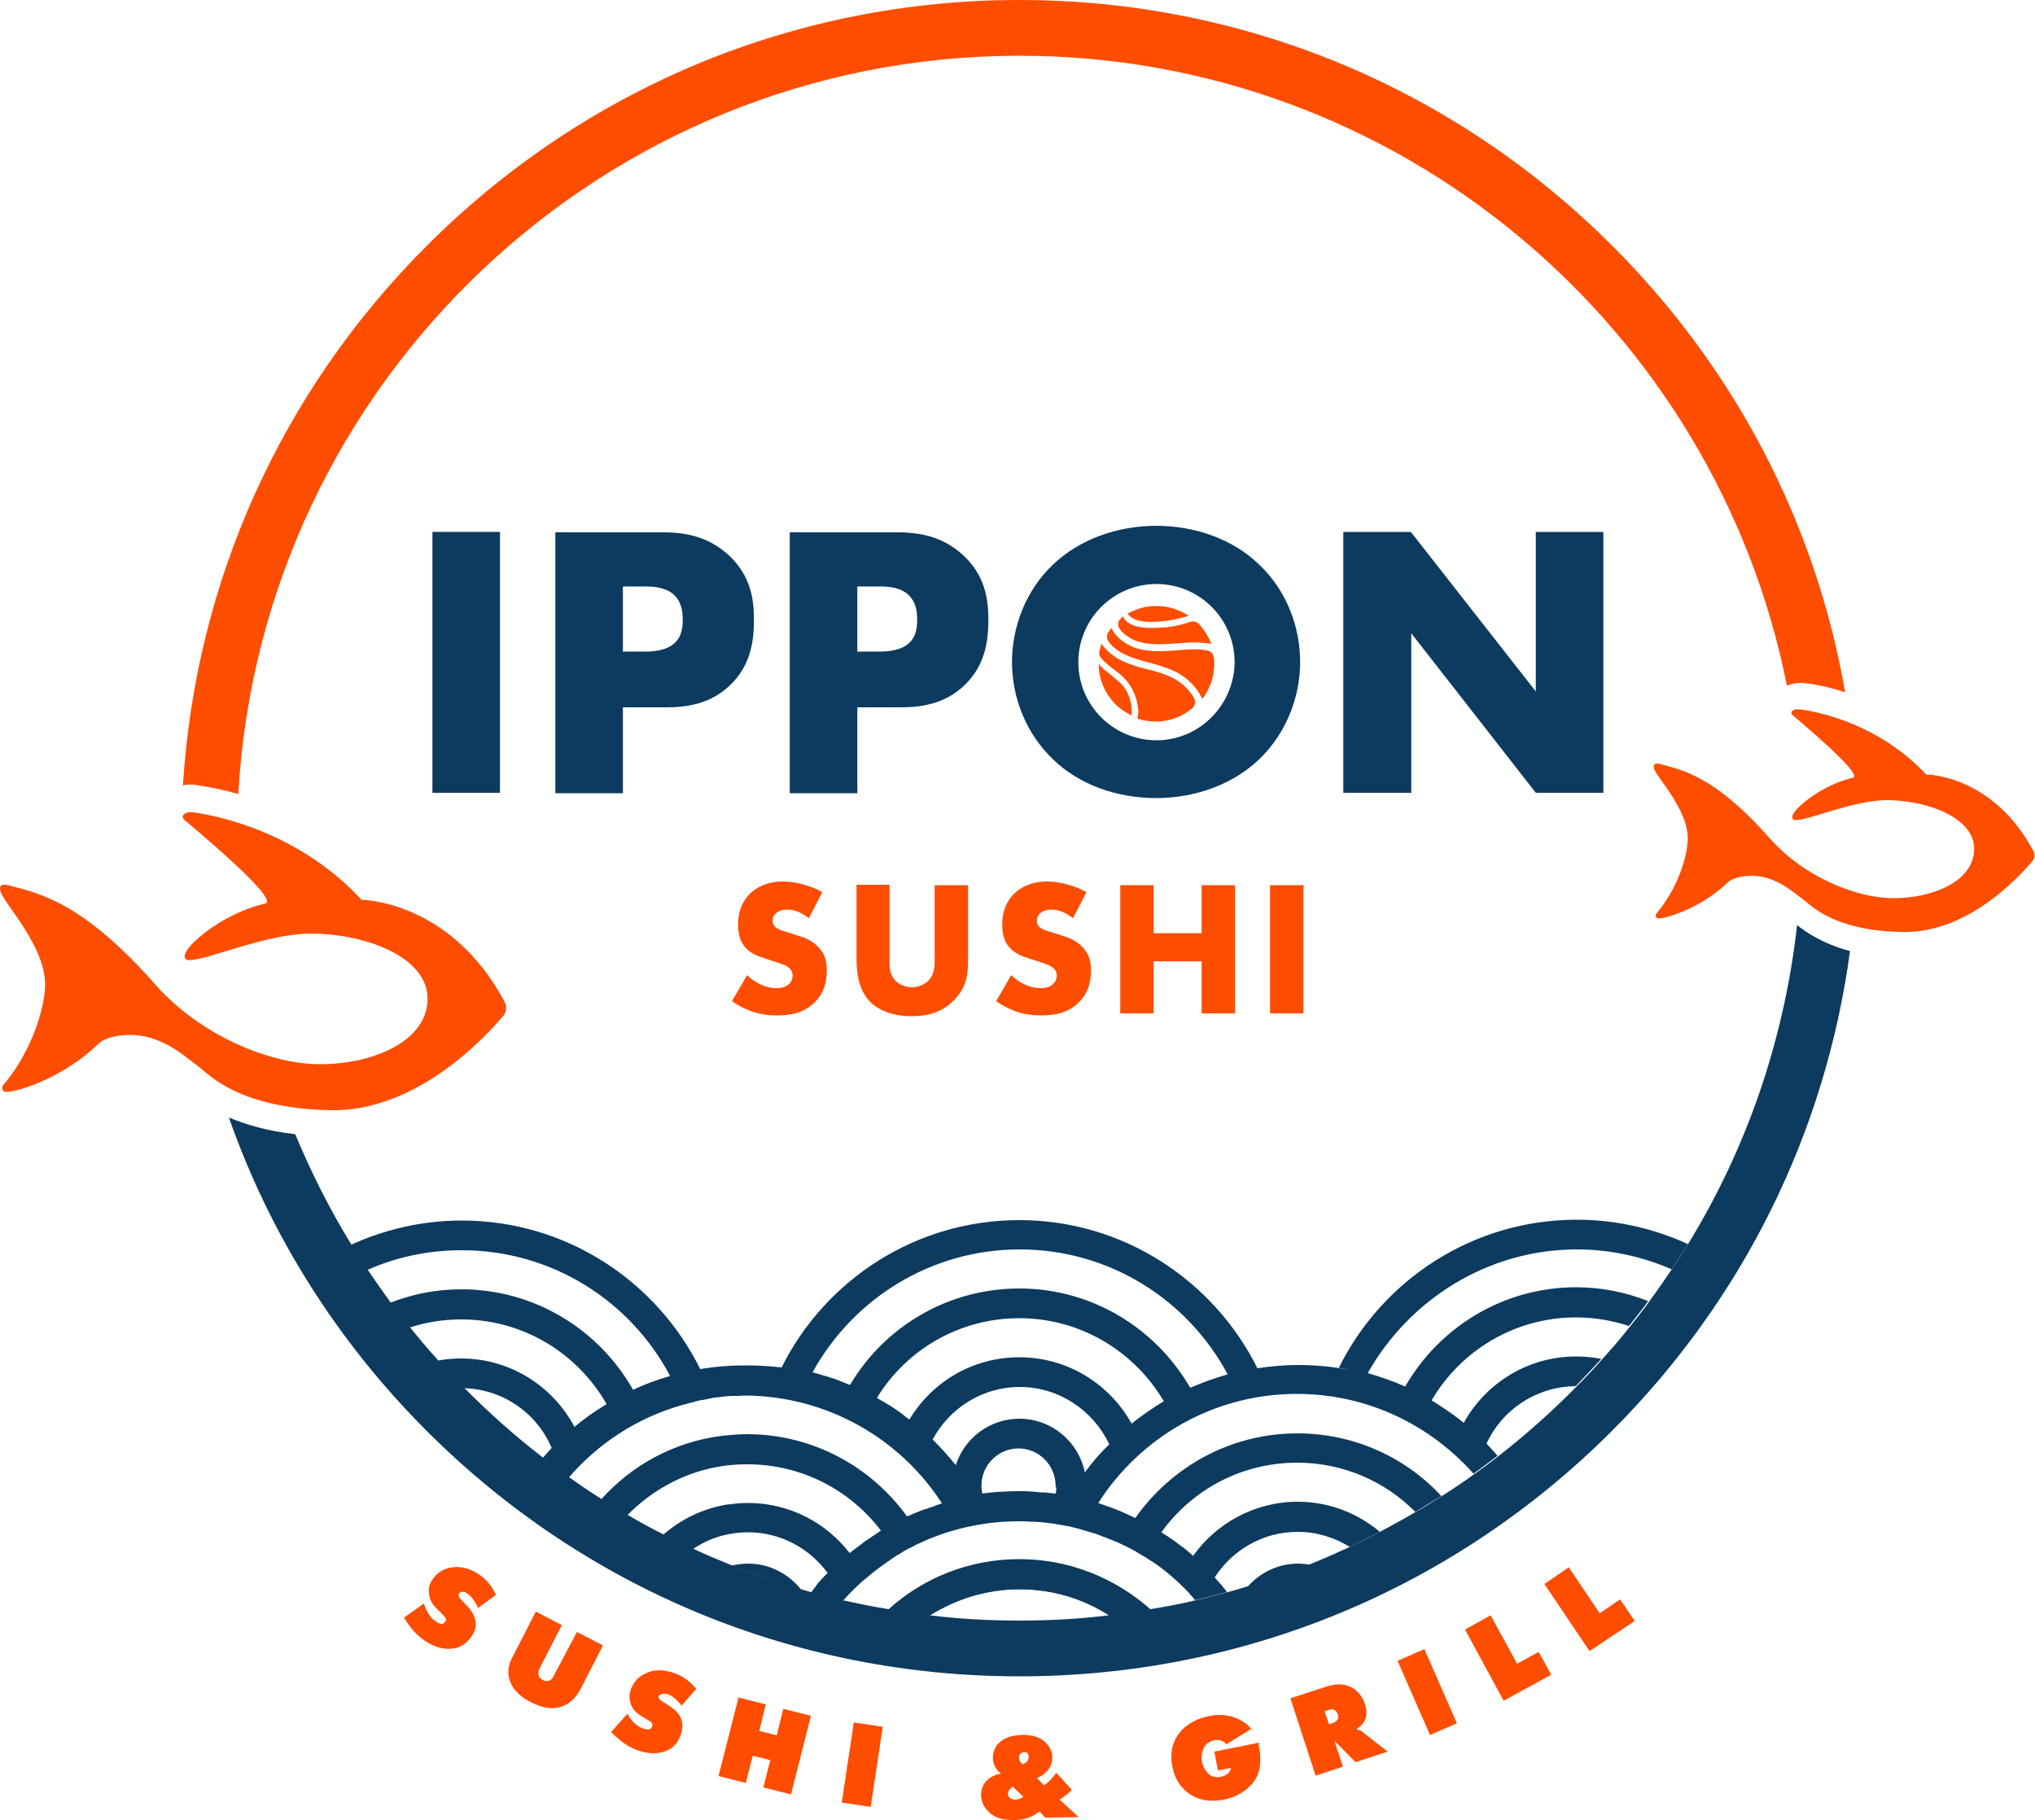 <?xml version="1.0" encoding="UTF-8" standalone="no"?>
<svg
   xmlns:dc="http://purl.org/dc/elements/1.1/"
   xmlns:cc="http://creativecommons.org/ns#"
   xmlns:rdf="http://www.w3.org/1999/02/22-rdf-syntax-ns#"
   xmlns:svg="http://www.w3.org/2000/svg"
   xmlns="http://www.w3.org/2000/svg"
   xmlns:sodipodi="http://sodipodi.sourceforge.net/DTD/sodipodi-0.dtd"
   xmlns:inkscape="http://www.inkscape.org/namespaces/inkscape"
   version="1.1"
   id="Laag_1"
   x="0px"
   y="0px"
   viewBox="0 0 140 125.244"
   enable-background="new 0 0 500 450"
   xml:space="preserve"
   sodipodi:docname="logo-140x125.svg"
   width="140"
   height="125.244"
   inkscape:version="1.0beta1 (32d4812, 2019-09-19)">

<defs
   id="defs928" />

<sodipodi:namedview
   pagecolor="#ffffff"
   bordercolor="#666666"
   inkscape:document-rotation="0"
   borderopacity="1"
   objecttolerance="10"
   gridtolerance="10"
   guidetolerance="10"
   inkscape:pageopacity="0"
   inkscape:pageshadow="2"
   inkscape:window-width="1600"
   inkscape:window-height="907"
   id="namedview926"
   showgrid="false"
   inkscape:zoom="0.35"
   inkscape:cx="400"
   inkscape:cy="560"
   inkscape:window-x="0"
   inkscape:window-y="413"
   inkscape:window-maximized="0"
   inkscape:current-layer="Laag_1" />


<g
   id="g923"
   transform="matrix(0.28,0,0,0.28,-0.043,-0.392)">
	<g
   id="g897">
		<g
   id="g853">
			<g
   id="g835">
				<path
   fill="#0D3A5F"
   d="m 441.7,228.7 c -3.2,28.5 -12.5,55.1 -26.8,78.4 -1.3,2.1 -2.6,4.2 -4,6.2 -1.8,2.7 -3.7,5.4 -5.6,8 -1.5,2.1 -3.1,4.1 -4.7,6.1 -2.2,2.8 -4.5,5.5 -6.9,8.1 -2,2.3 -4.1,4.5 -6.3,6.7 -6,6.1 -12.4,11.8 -19.1,17 -1.9,1.5 -3.9,3 -5.9,4.4 v 0 c -2.6,1.9 -5.3,3.7 -8,5.4 -2.1,1.3 -4.2,2.7 -6.4,3.9 -2.9,1.7 -5.8,3.3 -8.8,4.9 v 0 c -2.4,1.3 -4.9,2.5 -7.4,3.7 -3.3,1.5 -6.6,3 -9.9,4.3 -5,2 -10.1,3.8 -15.3,5.4 -1.6,0.5 -3.2,1 -4.8,1.4 -2.6,0.7 -5.2,1.4 -7.8,2 -3.7,0.9 -7.5,1.6 -11.3,2.2 -8.6,-7.6 -19.8,-12.3 -32.1,-12.3 -12.3,0 -23.6,4.6 -32.1,12.3 -0.1,0.1 -0.2,0.2 -0.3,0.3 0.1,-0.1 0.2,-0.2 0.3,-0.3 -3.8,-0.6 -7.6,-1.4 -11.3,-2.2 0,0 -0.1,0.1 -0.1,0.1 0,0 0.1,-0.1 0.1,-0.1 -2.6,-0.6 -5.2,-1.3 -7.8,-2 -0.8,-0.2 -1.6,-0.5 -2.4,-0.7 -5.8,-1.7 -11.5,-3.6 -17.1,-5.9 -3.2,-1.3 -6.4,-2.6 -9.5,-4.1 -2.5,-1.1 -4.9,-2.3 -7.3,-3.5 v 0 c -3,-1.5 -5.9,-3.1 -8.8,-4.8 -2.1,-1.2 -4.3,-2.5 -6.4,-3.9 -2.7,-1.7 -5.4,-3.5 -8,-5.4 -2.2,-1.5 -4.3,-3.1 -6.4,-4.8 -7,-5.4 -13.5,-11.2 -19.7,-17.5 -2.1,-2.2 -4.2,-4.4 -6.3,-6.7 -2.4,-2.6 -4.6,-5.3 -6.9,-8.1 -1.6,-2 -3.2,-4 -4.7,-6.1 -1.9,-2.6 -3.8,-5.3 -5.6,-8 -1.4,-2.1 -2.7,-4.1 -4,-6.2 -5.2,-8.5 -9.7,-17.4 -13.6,-26.8 -6.9,-0.8 -12.2,-2.4 -16.3,-4.1 10.1,28.8 26.6,55 48.6,77 38.9,38.9 90.6,60.3 145.6,60.3 55,0 106.7,-21.4 145.6,-60.3 32.3,-32.3 52.5,-73.4 58.5,-117.9 -6.9,-1.9 -10.9,-4.7 -13,-6.4 z M 250.6,399.6 c -7.4,0 -14.8,-0.4 -22,-1.3 6.4,-4 13.9,-6.4 22,-6.4 8.1,0 15.6,2.3 22,6.4 -7.2,0.9 -14.5,1.3 -22,1.3 z"
   id="path833"
   inkscape:connector-curvature="0" />


			</g>


			<path
   fill="none"
   d="m 268.3,377.9 c 0,0 0,0 0,0 0.2,0.1 0.3,0.1 0.5,0.2 -0.2,-0.1 -0.3,-0.2 -0.5,-0.2 z"
   id="path837"
   inkscape:connector-curvature="0" />


			<g
   id="g849">
				<path
   fill="#0D3A5F"
   d="m 184,385.6 c -1.4,0 -2.8,0.2 -4.1,0.5 5.6,2.2 11.3,4.2 17.1,5.9 -3.1,-3.9 -7.8,-6.4 -13,-6.4 z"
   id="path839"
   inkscape:connector-curvature="0" />


				<path
   fill="#0D3A5F"
   d="m 306.7,391.3 c 5.2,-1.6 10.3,-3.4 15.3,-5.4 -0.9,-0.2 -1.9,-0.3 -2.9,-0.3 -4.9,0 -9.4,2.2 -12.4,5.7 z"
   id="path841"
   inkscape:connector-curvature="0" />


				<g
   id="g847">
					<path
   fill="#0D3A5F"
   d="m 387.6,308.4 c 8.3,0 16.2,1.8 23.3,4.9 1.4,-2.1 2.7,-4.1 4,-6.2 -8.3,-3.8 -17.6,-6 -27.3,-6 -25.6,0 -47.8,14.8 -58.5,36.4 0.9,0.1 1.7,0.3 2.6,0.5 -4.1,-0.8 -8.3,-1.2 -12.6,-1.2 -3.4,0 -6.7,0.3 -10,0.8 -10.7,-21.5 -32.9,-36.4 -58.5,-36.4 -25.5,0 -47.7,14.7 -58.4,36.2 -2.7,-0.3 -5.5,-0.5 -8.3,-0.5 -0.2,0 -0.3,0 -0.5,0 -0.1,0 -0.3,0 -0.4,0 -3.7,0 -7.3,0.3 -10.8,0.9 -10.7,-21.6 -32.9,-36.5 -58.6,-36.5 -9.7,0 -19,2.2 -27.3,6 1.3,2.1 2.6,4.2 4,6.2 7.1,-3.2 15,-4.9 23.3,-4.9 22.2,0 41.5,12.5 51.2,30.9 -3.1,0.9 -6.2,2 -9.1,3.4 -8.3,-14.7 -24.1,-24.7 -42.2,-24.7 -6.2,0 -12.2,1.2 -17.7,3.4 1.5,2.1 3.1,4.1 4.7,6.1 4.1,-1.4 8.5,-2.1 13,-2.1 15.3,0 28.6,8.4 35.7,20.8 -2.8,1.7 -5.4,3.5 -7.9,5.6 -5.3,-10 -15.8,-16.8 -27.8,-16.8 -2.1,0 -4.2,0.2 -6.2,0.6 2,2.3 4.1,4.5 6.3,6.7 9.9,0 18.5,6.1 22.1,14.7 -0.8,0.9 -1.7,1.8 -2.4,2.7 2.1,1.6 4.3,3.2 6.4,4.8 7.3,-8.6 17.1,-15 28.2,-18.1 1,-0.3 2,-0.5 3,-0.8 0.2,-0.1 0.5,-0.1 0.7,-0.2 0.4,-0.1 0.8,-0.2 1.1,-0.2 0.6,-0.1 1.3,-0.2 2,-0.4 0.1,0 0.3,0 0.4,-0.1 0,0 0,0 0,0 0.8,-0.1 1.7,-0.2 2.5,-0.3 0.3,0 0.6,-0.1 0.9,-0.1 0.6,-0.1 1.3,-0.1 1.9,-0.1 0.3,0 0.6,0 0.8,0 0.7,0 1.5,-0.1 2.2,-0.1 20.2,0.2 38,10.7 48.2,26.5 0,0 0,0 0,0 v 0 c -0.5,0.2 -1,0.3 -1.5,0.5 -0.1,0 -0.1,0 -0.2,0.1 -0.3,0.1 -0.5,0.2 -0.8,0.3 -0.1,0 -0.2,0.1 -0.4,0.1 -0.5,0.2 -1,0.4 -1.5,0.5 -0.4,0.2 -0.9,0.3 -1.3,0.5 -1,0.4 -1.9,0.8 -2.9,1.2 -8.8,-12.2 -23.1,-20.2 -39.3,-20.2 -2.1,0 -4.2,0.2 -6.2,0.4 -11.8,1.5 -22.3,7.3 -29.8,15.8 2.1,1.3 4.2,2.6 6.4,3.9 6.4,-6.6 14.9,-11.2 24.5,-12.4 1.7,-0.2 3.5,-0.3 5.2,-0.3 13.4,0 25.3,6.4 32.8,16.3 -0.3,0.2 -0.6,0.4 -0.9,0.6 -0.1,0.1 -0.3,0.2 -0.4,0.3 -0.3,0.2 -0.5,0.3 -0.8,0.5 -0.4,0.3 -0.8,0.6 -1.2,0.8 -0.1,0.1 -0.2,0.2 -0.3,0.2 -0.3,0.2 -0.6,0.4 -0.8,0.6 0,0 0,0 0,0 -1.1,0.8 -2.2,1.7 -3.3,2.5 -5.8,-7.5 -14.8,-12.3 -25,-12.3 -1.8,0 -3.5,0.2 -5.2,0.4 -6,1 -11.4,3.7 -15.7,7.5 2.4,1.2 4.8,2.4 7.3,3.5 2.2,-1.5 4.7,-2.7 7.4,-3.4 2,-0.5 4,-0.8 6.2,-0.8 8.1,0 15.2,4 19.6,10 -0.3,0.3 -0.7,0.7 -1,1 0,0 0,0 0,0 -0.3,0.3 -0.6,0.6 -0.9,1 -0.3,0.3 -0.6,0.6 -0.8,1 -0.1,0.1 -0.2,0.2 -0.2,0.3 -0.3,0.3 -0.6,0.7 -0.8,1 -0.1,0.2 -0.3,0.4 -0.4,0.6 2.6,0.7 5.2,1.4 7.8,2 1.5,-1.7 3.2,-3.4 4.9,-4.9 0.2,-0.2 0.4,-0.3 0.6,-0.5 2.2,-1.9 4.5,-3.6 6.9,-5.2 0,0 0.1,-0.1 0.1,-0.1 0,0 0,0 0,0 0.3,-0.2 0.5,-0.3 0.8,-0.5 0.1,-0.1 0.3,-0.2 0.4,-0.2 0.3,-0.2 0.5,-0.3 0.8,-0.5 0,0 0.1,0 0.1,-0.1 0.5,-0.3 1.1,-0.6 1.6,-0.9 0.2,-0.1 0.3,-0.2 0.5,-0.2 0,0 0,0 0,0 0.3,-0.2 0.6,-0.3 0.9,-0.5 0.5,-0.3 1,-0.5 1.5,-0.7 0.2,-0.1 0.4,-0.2 0.6,-0.3 0,0 0,0 0,0 7.2,-3.2 15.2,-5 23.5,-5 0.9,0 1.8,0 2.7,0.1 0.3,0 0.6,0 0.8,0 0.6,0 1.3,0.1 1.9,0.1 0.3,0 0.6,0.1 0.9,0.1 0.8,0.1 1.7,0.2 2.5,0.3 0.2,0 0.3,0.1 0.4,0.1 0.6,0.1 1.3,0.2 1.9,0.3 0.4,0.1 0.8,0.2 1.2,0.2 0.2,0 0.4,0.1 0.7,0.2 0,0 0,0 0,0 0.6,0.1 1.1,0.3 1.7,0.4 0.2,0.1 0.4,0.1 0.6,0.2 0.8,0.2 1.6,0.5 2.4,0.7 0,0 0,0 0,0 0,0 0,0 0,0 0.2,0.1 0.3,0.1 0.5,0.2 -0.2,-0.1 -0.3,-0.1 -0.5,-0.2 0.2,0.1 0.5,0.1 0.7,0.2 0.7,0.2 1.5,0.5 2.2,0.8 0.2,0.1 0.4,0.2 0.6,0.2 0.7,0.3 1.5,0.6 2.2,0.9 0.2,0.1 0.4,0.2 0.6,0.2 0.8,0.4 1.7,0.8 2.5,1.2 0.1,0 0.1,0.1 0.2,0.1 0,0 0,0 0,0 0,0 0,0 0,0 0,0 0,0 0,0 0.7,0.4 1.4,0.7 2.1,1.1 0,0 0.1,0 0.1,0.1 0,0 0,0 0,0 v 0 c 0.8,0.5 1.6,0.9 2.4,1.4 0.2,0.1 0.4,0.3 0.6,0.4 0.5,0.3 0.9,0.6 1.4,0.9 0.3,0.2 0.7,0.5 1,0.7 1.5,1.1 2.9,2.2 4.3,3.5 0,0 0,0 0,0 0.5,0.5 1,0.9 1.5,1.4 0.1,0.1 0.1,0.1 0.2,0.2 0.5,0.5 1,1 1.5,1.5 0.1,0.1 0.2,0.2 0.3,0.4 0.5,0.5 0.9,1 1.3,1.5 2.6,-0.6 5.2,-1.3 7.8,-2 -0.1,-0.2 -0.3,-0.4 -0.4,-0.6 0,0 0,0 0,0 -0.3,-0.3 -0.6,-0.7 -0.8,-1 -0.1,-0.1 -0.1,-0.2 -0.2,-0.2 -0.3,-0.3 -0.5,-0.6 -0.8,-0.9 0,0 0,0 0,0 0,0 -0.1,-0.1 -0.1,-0.1 -0.2,-0.3 -0.4,-0.5 -0.7,-0.8 0,0 0,0 0,0 4.3,-6.7 11.8,-11.2 20.4,-11.2 4.7,0 9.1,1.4 12.8,3.7 2.5,-1.2 4.9,-2.4 7.4,-3.7 -5.5,-4.6 -12.5,-7.4 -20.2,-7.4 -10.6,0 -20,5.3 -25.7,13.3 -0.1,-0.1 -0.1,-0.1 -0.2,-0.2 -0.2,-0.2 -0.5,-0.4 -0.8,-0.7 -0.4,-0.3 -0.7,-0.6 -1.1,-0.9 -0.2,-0.2 -0.5,-0.4 -0.7,-0.5 0,0 0,0 0,0 -0.2,-0.1 -0.3,-0.3 -0.5,-0.4 -0.4,-0.3 -0.8,-0.6 -1.2,-0.9 -0.3,-0.2 -0.7,-0.5 -1,-0.7 -0.1,0 -0.1,-0.1 -0.2,-0.1 0,0 0,0 0,0 -0.4,-0.3 -0.8,-0.6 -1.2,-0.8 v 0 c -0.3,-0.2 -0.6,-0.4 -0.9,-0.6 7.5,-10.4 19.6,-17.1 33.4,-17.1 11.3,0 21.6,4.6 29,12.1 2.1,-1.3 4.3,-2.6 6.4,-3.9 -8.8,-9.5 -21.4,-15.4 -35.4,-15.4 -16.5,0 -31,8.3 -39.8,20.8 0,0 0,0 0,0 -0.5,-0.2 -1,-0.5 -1.5,-0.7 0,0 0,0 0,0 -0.4,-0.2 -0.9,-0.4 -1.3,-0.6 0,0 0,0 0,0 -0.5,-0.2 -0.9,-0.4 -1.4,-0.6 -0.1,0 -0.2,-0.1 -0.3,-0.1 -0.2,-0.1 -0.5,-0.2 -0.7,-0.3 -0.1,0 -0.2,-0.1 -0.3,-0.1 -0.5,-0.2 -1,-0.4 -1.5,-0.5 0,0 0,0 0,0 -0.1,-0.1 -0.3,-0.1 -0.4,-0.2 -0.3,-0.1 -0.6,-0.2 -0.9,-0.3 -0.3,-0.1 -0.5,-0.2 -0.8,-0.3 10.3,-16.1 28.3,-26.8 48.8,-26.8 17.3,0 32.7,7.6 43.4,19.6 2,-1.4 3.9,-2.9 5.9,-4.4 -0.9,-1 -1.8,-2 -2.7,-3 3.8,-8.3 12.2,-14 21.9,-14.1 2.1,-2.2 4.2,-4.4 6.3,-6.7 -2,-0.4 -4.1,-0.6 -6.2,-0.6 -11.9,0 -22.2,6.6 -27.6,16.3 -2.5,-2 -5.1,-3.8 -7.9,-5.5 7.1,-12.2 20.4,-20.4 35.5,-20.4 4.6,0 8.9,0.8 13,2.1 1.6,-2 3.2,-4 4.7,-6.1 -5.5,-2.2 -11.5,-3.4 -17.7,-3.4 -17.9,0 -33.6,9.8 -42,24.4 0,0 0,0 0,0 -2.9,-1.3 -6,-2.4 -9.2,-3.3 10.1,-17.9 29.3,-30.4 51.4,-30.4 z m -128.1,60 c 0,0 0,0 0,0 -0.9,-0.1 -1.8,-0.2 -2.7,-0.3 -0.2,0 -0.4,0 -0.6,0 -0.1,0 -0.2,0 -0.3,0 -0.7,-0.1 -1.4,-0.1 -2.2,-0.2 -1.1,-0.1 -2.1,-0.1 -3.2,-0.1 -1.8,0 -3.6,0.1 -5.4,0.2 -1.2,0.1 -2.4,0.2 -3.6,0.4 0,0 0,0 0,0 0,0 0,0 0,0 -0.1,-0.6 -0.2,-1.3 -0.2,-2 0,-5 4.1,-9.1 9.1,-9.1 5,0 9.1,4.1 9.1,9.1 0.3,0.7 0.2,1.4 0,2 0,0 0,0 0,0 z m 7.2,-5.2 c -1.5,-7.5 -8.1,-13.2 -16.1,-13.2 -7.3,0 -13.5,4.8 -15.6,11.4 -1.8,-2.2 -3.7,-4.3 -5.7,-6.3 4.1,-7.6 12.1,-12.9 21.4,-12.9 9.7,0 18.1,5.8 22,14.1 -2.2,2.1 -4.2,4.4 -6,6.9 z m 11.5,-12 c -5.4,-9.7 -15.7,-16.3 -27.6,-16.3 -11.5,0 -21.5,6.1 -27,15.3 -0.6,-0.4 -1.1,-0.8 -1.7,-1.3 -0.1,-0.1 -0.3,-0.2 -0.4,-0.3 -0.6,-0.4 -1.1,-0.8 -1.7,-1.2 -0.1,-0.1 -0.2,-0.1 -0.3,-0.2 -1.3,-0.8 -2.6,-1.6 -3.9,-2.3 7.2,-11.8 20.2,-19.6 35,-19.6 15.1,0 28.3,8.2 35.5,20.4 -2.8,1.7 -5.4,3.5 -7.9,5.5 z m 14.4,-8.8 c -8.4,-14.5 -24,-24.4 -42,-24.4 -17.7,0 -33.2,9.5 -41.6,23.7 0,0 0,0 0,0 -1.3,-0.5 -2.5,-1 -3.8,-1.5 -0.3,-0.1 -0.7,-0.2 -1,-0.3 -0.6,-0.2 -1.1,-0.4 -1.7,-0.5 -0.3,-0.1 -0.6,-0.2 -0.9,-0.3 -0.6,-0.2 -1.2,-0.3 -1.8,-0.5 9.9,-18 29,-30.2 50.9,-30.2 22.1,0 41.3,12.4 51.1,30.7 -3.2,0.9 -6.2,2 -9.2,3.3 z"
   id="path843"
   inkscape:connector-curvature="0" />


					<path
   fill="#0D3A5F"
   d="m 218.5,396.9 c 3.4,0.6 6.7,1 10.2,1.4 6.4,-4 13.9,-6.4 22,-6.4 8.1,0 15.6,2.3 22,6.4 3.4,-0.4 6.8,-0.9 10.2,-1.4 -8.6,-7.6 -19.8,-12.3 -32.1,-12.3 -12.5,0.1 -23.7,4.7 -32.3,12.3 z"
   id="path845"
   inkscape:connector-curvature="0" />


				</g>


			</g>


			<path
   fill="#FF4D00"
   d="m 48.4,194.3 c 2,0.3 5.7,0.9 10.3,2.2 5.7,-101 89.6,-181.4 191.9,-181.4 93.2,0 171.1,66.7 188.6,154.8 1.4,-0.6 3.1,-0.9 4.8,-0.6 1.8,0.2 5.2,0.8 9.5,2.2 C 446.3,130.1 426.6,92.1 396.3,61.8 357.4,22.9 305.6,1.4 250.6,1.4 195.6,1.4 143.9,22.9 105,61.8 69.2,97.6 48.2,144.3 45.1,194.4 c 1,-0.3 2.1,-0.3 3.3,-0.1 z"
   id="path851"
   inkscape:connector-curvature="0" />


		</g>


		<g
   id="g887">
			<g
   id="g865">
				<path
   fill="#FF4D00"
   d="m 183.7,241 c 1.7,1.7 4.4,3.2 7.2,3.2 1.7,0 2.6,-0.5 3.2,-1.1 0.5,-0.5 0.8,-1.2 0.8,-2 0,-0.6 -0.2,-1.3 -0.9,-1.9 -0.8,-0.7 -2,-1 -4.1,-1.7 l -2.1,-0.7 c -1.3,-0.4 -3.3,-1.1 -4.5,-2.6 -1.6,-1.7 -1.8,-4 -1.8,-5.6 0,-3.9 1.5,-6.2 2.9,-7.6 1.6,-1.6 4.3,-3 8.1,-3 3.1,0 6.8,1 9.7,2.6 l -3.3,6.4 c -2.5,-1.9 -4.3,-2.1 -5.4,-2.1 -0.8,0 -1.9,0.2 -2.7,0.9 -0.5,0.5 -0.8,1 -0.8,1.7 0,0.6 0.1,1 0.4,1.4 0.2,0.3 0.8,0.9 2.7,1.4 l 2.5,0.8 c 2,0.6 4.1,1.3 5.7,3.1 1.6,1.7 2,3.5 2,5.6 0,2.9 -0.7,5.7 -3,7.9 -2.7,2.7 -6,3.2 -9.3,3.2 -2,0 -3.9,-0.2 -6.2,-1 -0.5,-0.2 -2.5,-0.9 -4.8,-2.5 z"
   id="path855"
   inkscape:connector-curvature="0" />


				<path
   fill="#FF4D00"
   d="m 218.7,218.9 v 18.7 c 0,1.3 0,3.4 1.6,4.9 0.9,0.9 2.5,1.5 3.9,1.5 1.4,0 2.9,-0.6 3.8,-1.4 1.9,-1.7 1.8,-4 1.8,-5.7 v -18 H 238 V 237 c 0,3.3 -0.1,6.8 -3.5,10.2 -2.6,2.7 -6,3.9 -10.4,3.9 -5,0 -8.5,-1.7 -10.4,-3.8 -2.7,-3 -3.1,-7 -3.1,-10.4 v -18.1 h 8.1 z"
   id="path857"
   inkscape:connector-curvature="0" />


				<path
   fill="#FF4D00"
   d="m 248.6,241 c 1.7,1.7 4.4,3.2 7.2,3.2 1.7,0 2.6,-0.5 3.2,-1.1 0.5,-0.5 0.8,-1.2 0.8,-2 0,-0.6 -0.2,-1.3 -0.9,-1.9 -0.8,-0.7 -2,-1 -4.1,-1.7 l -2.1,-0.7 c -1.3,-0.4 -3.3,-1.1 -4.5,-2.6 -1.6,-1.7 -1.8,-4 -1.8,-5.6 0,-3.9 1.5,-6.2 2.9,-7.6 1.6,-1.6 4.3,-3 8.1,-3 3.1,0 6.8,1 9.7,2.6 l -3.3,6.4 c -2.5,-1.9 -4.3,-2.1 -5.4,-2.1 -0.8,0 -1.9,0.2 -2.7,0.9 -0.5,0.5 -0.8,1 -0.8,1.7 0,0.6 0.1,1 0.4,1.4 0.2,0.3 0.8,0.9 2.7,1.4 l 2.5,0.8 c 2,0.6 4.1,1.3 5.7,3.1 1.6,1.7 2,3.5 2,5.6 0,2.9 -0.7,5.7 -3,7.9 -2.7,2.7 -6,3.2 -9.3,3.2 -2,0 -3.9,-0.2 -6.2,-1 -0.5,-0.2 -2.5,-0.9 -4.8,-2.5 z"
   id="path859"
   inkscape:connector-curvature="0" />


				<path
   fill="#FF4D00"
   d="m 283.6,230.7 h 11.8 v -11.8 h 8.2 v 31.5 h -8.2 v -12.8 h -11.8 v 12.8 h -8.2 v -31.5 h 8.2 z"
   id="path861"
   inkscape:connector-curvature="0" />


				<path
   fill="#FF4D00"
   d="m 320.4,218.9 v 31.5 h -8.2 v -31.5 z"
   id="path863"
   inkscape:connector-curvature="0" />


			</g>


			<g
   id="g885">
				<path
   fill="#0D3A5F"
   d="m 123,132.1 v 64.1 h -16.6 v -64.1 z"
   id="path867"
   inkscape:connector-curvature="0" />


				<path
   fill="#0D3A5F"
   d="m 153.2,175 v 21.3 h -16.6 v -64.1 h 26.5 c 5.6,0 11.3,1.1 16.3,5.8 5,4.8 6,10.2 6,15.6 0,5.1 -0.7,11.1 -5.7,16 -5,4.9 -11,5.6 -16,5.6 h -10.5 z m 0,-13.5 h 5.6 c 1.7,0 5,-0.2 7,-2 2,-1.7 2.1,-4.3 2.1,-5.9 0,-1.7 -0.2,-4 -1.9,-5.8 -1.9,-2 -5,-2.3 -7.1,-2.3 h -5.7 z"
   id="path869"
   inkscape:connector-curvature="0" />


				<path
   fill="#0D3A5F"
   d="m 210.8,175 v 21.3 h -16.6 v -64.1 h 26.5 c 5.6,0 11.3,1.1 16.3,5.8 5,4.8 6,10.2 6,15.6 0,5.1 -0.7,11.1 -5.7,16 -5,4.9 -11,5.6 -16,5.6 h -10.5 z m 0,-13.5 h 5.6 c 1.7,0 5,-0.2 7,-2 2,-1.7 2.1,-4.3 2.1,-5.9 0,-1.7 -0.2,-4 -1.9,-5.8 -1.9,-2 -5,-2.3 -7.1,-2.3 h -5.7 z"
   id="path871"
   inkscape:connector-curvature="0" />


				<path
   fill="#0D3A5F"
   d="m 330.2,196.2 v -64.1 h 16.6 l 30.7,39.2 v -39.2 h 16.6 v 64.1 H 377.5 L 346.9,157 v 39.2 z"
   id="path873"
   inkscape:connector-curvature="0" />


				<g
   id="XMLID_00000017500665691754599200000000684332275275564433_">
					<path
   id="XMLID_00000176741715150695189660000016009679269591122594_"
   fill="#FF4D00"
   d="m 278.8,155.1 c 1.4,0.5 2.8,0.6 4,0.6 1.4,0 2.8,-0.1 4.2,-0.2 1.9,-0.2 3.8,-0.7 5.6,-1.3 0.7,-0.3 1.6,0 2.1,0.5 1.3,1.4 2.4,3.1 3.1,5 -0.5,-0.2 -1,-0.3 -1.6,-0.3 -2.3,-0.3 -4.7,-0.1 -7,0.1 -0.5,0 -1.1,0.1 -1.7,0.1 -2.7,0.2 -5.5,0.2 -8.1,-0.7 -1.7,-0.6 -3.2,-1.7 -4.1,-2.9 -0.7,-0.9 -0.5,-2.1 0.4,-2.8 0.1,-0.1 0.2,-0.2 0.4,-0.3 0.4,1 1.4,1.8 2.7,2.2 z"
   inkscape:connector-curvature="0" />


					<path
   id="XMLID_00000127009248323638515870000007320031133807153808_"
   fill="#FF4D00"
   d="m 282.8,154.2 c -1,0 -2.3,-0.1 -3.5,-0.5 -0.9,-0.3 -1.7,-0.9 -2.1,-1.5 2.1,-1.2 4.5,-1.9 7.1,-1.9 2.9,0 5.6,0.9 7.9,2.4 -3.1,1 -6.3,1.5 -9.4,1.5 z"
   inkscape:connector-curvature="0" />


					<path
   id="XMLID_00000159462823262865431220000011763334866576887972_"
   fill="#FF4D00"
   d="m 279.7,175 c -0.3,-2.4 -1.3,-4.6 -2.8,-6.4 -0.9,-1.1 -2.1,-2 -3.2,-2.8 -0.6,-0.5 -1.3,-1 -1.8,-1.5 -0.4,-0.3 -0.8,-0.7 -1.2,-1.2 -0.4,-0.5 -0.6,-1.1 -0.4,-1.7 0.1,-0.6 0.3,-1.2 0.5,-1.8 0.9,1.3 2.1,2.4 3.6,3.4 2.4,1.4 5,2.2 7.4,2.8 h 0.1 c 2.4,0.6 4.9,1.3 7,2.5 1.9,1.1 3.5,2.7 4.6,4.6 0.5,0.9 0.3,2 -0.5,2.6 -2.4,2 -5.5,3.2 -8.9,3.2 -1.6,0 -3.1,-0.3 -4.5,-0.7 0.3,-1.1 0.3,-2.1 0.1,-3 z"
   inkscape:connector-curvature="0" />


					<path
   id="XMLID_00000079464656884824250650000003953202875171433367_"
   fill="#FF4D00"
   d="m 270.9,165.4 c 0.6,0.6 1.3,1.1 1.9,1.6 1.1,0.9 2.1,1.7 3,2.6 1.8,2 2.6,4.9 2.4,7.6 -4.8,-2.2 -8.1,-7.1 -8.1,-12.7 0.2,0.4 0.5,0.6 0.8,0.9 z"
   inkscape:connector-curvature="0" />


					<path
   id="XMLID_00000078033694237973402210000004881393567071169191_"
   fill="#FF4D00"
   d="m 294.6,171.4 c -1.3,-1.9 -2.9,-3.4 -4.8,-4.5 -2.3,-1.3 -4.9,-2 -7.3,-2.7 h -0.1 c -2.3,-0.6 -4.8,-1.3 -7,-2.6 -1.2,-0.7 -2.2,-1.6 -2.9,-2.6 -0.5,-0.7 -0.5,-1.6 0,-2.3 0.2,-0.3 0.4,-0.6 0.7,-1 1,2.1 3.1,3.8 5.6,4.8 2.9,1 5.9,1 8.8,0.8 0.6,0 1.1,-0.1 1.7,-0.1 2.2,-0.2 4.5,-0.4 6.7,-0.1 0.2,0 0.6,0.1 1,0.2 0.8,0.2 1.3,0.9 1.4,1.7 0.1,0.5 0.1,1 0.1,1.5 0,3.2 -1.1,6.2 -2.9,8.6 -0.4,-0.6 -0.7,-1.2 -1,-1.7 z"
   inkscape:connector-curvature="0" />


				</g>


				<g
   id="g883">
					<path
   fill="#0D3A5F"
   d="m 309.5,140.1 c -6.5,-6.3 -15.8,-9.5 -25.3,-9.5 -9.5,0 -18.8,3.3 -25.3,9.5 -6.8,6.4 -10.1,15.5 -10.1,24 0,8.5 3.3,17.4 10.1,23.9 6.5,6.3 15.8,9.5 25.3,9.5 9.5,0 18.8,-3.3 25.3,-9.5 6.8,-6.5 10.1,-15.5 10.1,-23.9 0,-8.5 -3.2,-17.5 -10.1,-24 z m -25.2,43.2 c -10.6,0 -19.2,-8.6 -19.2,-19.2 0,-10.6 8.6,-19.2 19.2,-19.2 10.6,0 19.2,8.6 19.2,19.2 -0.1,10.6 -8.7,19.2 -19.2,19.2 z"
   id="path881"
   inkscape:connector-curvature="0" />


				</g>


			</g>


		</g>


		<g
   id="g891">
			<path
   fill="#FF4D00"
   d="m 473.4,191.7 c 0,0 16.4,0 26.4,18.9 0.4,0.8 0.3,1.7 -0.3,2.4 -3.4,4 -16,17.8 -32,17.4 -16.8,-0.3 -22.3,-6.5 -24.2,-7.9 -2.6,-1.9 -4.8,-4 -8.8,-5.3 -3.4,-1.1 -8.1,-0.6 -9.8,1 -6.1,5.9 -14.3,8.7 -17,8.9 -0.6,0 -1,-0.7 -0.6,-1.2 4.6,-5.4 7.4,-12.7 7.7,-17.7 0.6,-7.6 -7.9,-16 -8.3,-18.1 -0.2,-0.8 0.2,-1.3 1.4,-1 5.8,1.5 13.8,3.2 27.1,18.3 8.4,9.5 21.3,14.7 30.4,14.7 9.4,0 19.5,-4 19.8,-11.8 0.3,-7.7 -10.8,-12.1 -21.1,-12.3 -8,-0.1 -18.6,4.6 -22.4,4.9 0,0 -1.9,0.3 -0.9,-1.6 1,-1.8 7,-7 14.6,-8.8 2.9,-0.7 -14.1,-14.7 -14.8,-15.4 -0.7,-0.6 -0.2,-1.6 1.7,-1.4 1.9,0.2 18.4,2.4 31.1,16 z"
   id="path889"
   inkscape:connector-curvature="0" />


		</g>


		<g
   id="g895">
			<path
   fill="#FF4D00"
   d="m 89,222.5 c 0,0 21.9,0.1 35.2,25.2 0.5,1 0.4,2.3 -0.3,3.2 -4.5,5.3 -21.3,23.7 -42.6,23.3 -22.5,-0.5 -29.7,-8.7 -32.2,-10.6 -3.4,-2.5 -6.4,-5.4 -11.7,-7.1 -4.6,-1.5 -10.9,-0.8 -13.1,1.4 -8.1,7.9 -19.1,11.7 -22.6,11.8 -0.9,0 -1.3,-0.9 -0.8,-1.6 6.1,-7.2 9.8,-16.9 10.3,-23.7 0.8,-10.1 -10.5,-21.3 -11,-24.2 -0.2,-1.1 0.2,-1.7 1.9,-1.3 7.8,2 18.4,4.2 36.2,24.4 11.2,12.7 28.4,19.6 40.5,19.6 12.5,0 26,-5.3 26.4,-15.7 0.4,-10.3 -14.4,-16.2 -28.2,-16.4 -10.6,-0.2 -24.8,6.1 -29.9,6.5 0,0 -2.5,0.4 -1.2,-2.1 1.3,-2.5 9.3,-9.4 19.4,-11.8 3.9,-0.9 -18.8,-19.6 -19.8,-20.5 -1,-0.8 -0.3,-2.2 2.2,-1.9 2.4,0.4 24.5,3.3 41.3,21.5 z"
   id="path893"
   inkscape:connector-curvature="0" />


		</g>


	</g>


	<g
   id="g921">
		<path
   fill="#FF4D00"
   d="m 117.9,388.3 c -2.6,-1.8 -5.1,-2.1 -7.2,-1.7 -1.8,0.4 -3.2,1.3 -4.3,2.9 -0.8,1.2 -1.1,2.4 -0.8,3.9 0.3,1.6 1.1,2.5 1.9,3.3 l 1.3,1.3 c 0.5,0.5 0.8,0.8 0.9,1.2 0.1,0.3 -0.1,0.6 -0.2,0.7 -0.2,0.2 -0.4,0.5 -0.8,0.5 -0.2,0 -0.7,0 -1.5,-0.6 -1.5,-1 -2.2,-2.6 -2.6,-3.5 l -0.3,-0.9 -4.9,3.5 0.4,0.6 c 1,1.5 2.3,3.4 4.8,5.1 3.1,2.1 5.7,2.1 7.3,1.8 1.9,-0.4 3.1,-1.5 4.1,-2.9 0.7,-1 1.3,-2.4 0.9,-4.1 -0.2,-0.8 -0.6,-2 -1.9,-3.3 l -1.6,-1.7 c -0.8,-0.8 -0.6,-1.2 -0.4,-1.5 0.2,-0.2 0.4,-0.4 0.7,-0.4 0.5,0 1,0.2 1.3,0.5 1.3,0.9 2.2,2.5 2.6,3.5 l 4.4,-3.2 c -1.2,-2.7 -2.8,-4.1 -4.1,-5 z"
   id="path899"
   inkscape:connector-curvature="0" />


		<path
   fill="#FF4D00"
   d="m 136.4,412.8 c -0.2,0.5 -0.7,1.4 -1.4,1.6 -0.4,0.1 -0.9,0.1 -1.5,-0.2 -0.5,-0.3 -0.9,-0.6 -1,-1.1 -0.2,-0.8 0.1,-1.6 0.4,-2.1 l 5.3,-10.3 -6.4,-3.3 -5.8,11.3 c -0.7,1.3 -1.3,3.1 -0.7,5.3 0.9,3.2 3.8,4.9 5.4,5.7 2,1 4.7,2 7.5,1 2.4,-0.8 3.7,-2.7 4.5,-4.1 l 5.6,-10.9 -6.4,-3.3 z"
   id="path901"
   inkscape:connector-curvature="0" />


		<path
   fill="#FF4D00"
   d="m 162.9,417.6 c 0.5,-0.1 1,0 1.4,0.1 1.5,0.6 2.7,2 3.3,2.8 l 3.6,-4.1 c -1.7,-2.2 -3.6,-3.2 -5.1,-3.8 -3,-1.1 -5.4,-1 -7.4,0 -1.7,0.8 -2.8,2 -3.5,3.8 -0.5,1.3 -0.5,2.6 0,3.9 0.6,1.5 1.7,2.2 2.6,2.8 l 1.5,0.9 c 0.6,0.4 1,0.6 1.1,0.9 0.1,0.3 0,0.6 0,0.7 -0.1,0.3 -0.3,0.6 -0.7,0.7 -0.2,0.1 -0.7,0.1 -1.6,-0.2 -1.7,-0.6 -2.8,-2 -3.3,-2.8 l -0.5,-0.8 -4,4.5 0.5,0.5 c 1.4,1.2 2.9,2.8 5.8,3.9 3.5,1.3 6,0.8 7.5,0.1 1.8,-0.8 2.7,-2.2 3.3,-3.8 0.4,-1.1 0.7,-2.6 0,-4.2 -0.3,-0.8 -1.1,-1.8 -2.6,-2.8 l -2,-1.3 c -1,-0.6 -0.9,-1 -0.7,-1.4 0.3,-0.2 0.5,-0.3 0.8,-0.4 z"
   id="path903"
   inkscape:connector-curvature="0" />


		<polygon
   fill="#FF4D00"
   points="189.4,433.9 187.7,440.6 194.5,442.3 199.4,423 192.6,421.3 191,427.8 186.7,426.7 188.3,420.2 181.6,418.5 176.7,437.8 183.4,439.5 185.1,432.8 "
   id="polygon905" />


		
			<rect
   x="202.1"
   y="431.6"
   transform="matrix(0.149,-0.989,0.989,0.149,-250.001,579.877)"
   fill="#FF4D00"
   width="19.9"
   height="7.2"
   id="rect907" />


		<path
   fill="#FF4D00"
   d="m 263.5,441.2 -3.8,-4.2 c -0.8,1.1 -2,2.4 -3,3.1 l -1.8,-1.8 c 0.7,-0.3 1.5,-0.7 2.2,-1.4 1.1,-1 1.6,-2.2 1.6,-3.8 0,-1.2 -0.5,-2.3 -1.4,-3.3 -0.8,-0.9 -2.6,-2.2 -6,-2.1 -2.7,0 -4.8,0.9 -5.9,2.2 -0.8,0.8 -1.3,2 -1.3,3.5 0,2 1.2,3.2 2,3.8 -1.5,0.2 -2.9,1 -3.7,1.9 -0.6,0.7 -1.2,1.8 -1.2,3.3 0,1.1 0.3,2.8 2,4.3 1.9,1.8 4.2,1.9 6.1,1.9 1.1,0 2.4,-0.1 3.6,-0.6 0.9,-0.3 1.9,-0.9 2.7,-1.5 l 1.3,1.5 8.3,-0.1 -4.7,-4.3 c 1.4,-0.9 2.5,-1.8 3,-2.4 z m -13.8,2.4 c -0.6,0 -1.1,-0.2 -1.4,-0.4 -0.3,-0.3 -0.5,-0.6 -0.5,-1 0,-0.4 0.2,-0.8 0.4,-1.1 0.2,-0.2 0.5,-0.5 0.8,-0.7 l 2.6,2.5 c -0.5,0.4 -1.1,0.6 -1.9,0.7 z m 2.7,-9.3 c -0.2,0.2 -0.6,0.5 -0.9,0.6 -0.3,-0.2 -0.6,-0.5 -0.7,-0.7 -0.2,-0.3 -0.3,-0.6 -0.3,-0.9 0,-0.4 0.1,-0.8 0.4,-1 0.2,-0.2 0.6,-0.4 0.9,-0.4 0.2,0 0.5,0.1 0.7,0.2 0.1,0.1 0.4,0.4 0.4,1 0,0.5 -0.2,0.9 -0.5,1.2 z"
   id="path909"
   inkscape:connector-curvature="0" />


		<path
   fill="#FF4D00"
   d="m 309.5,429.6 -11,2.2 0.9,4.6 3.2,-0.6 c -0.2,1.4 -1.5,2 -2.6,2.2 -1,0.2 -1.8,0 -2.5,-0.4 -1,-0.7 -1.7,-1.9 -2,-3.2 -0.3,-1.7 0.1,-3.1 0.7,-4 0.5,-0.7 1.3,-1.2 2.3,-1.4 1.5,-0.3 2.5,0.4 3,1 l 6.1,-3.8 c -1.2,-1.4 -2.6,-2.3 -4.5,-2.9 -2,-0.6 -3.9,-0.7 -6,-0.2 -3.9,0.8 -6.3,2.7 -7.6,4.7 -1.1,1.6 -2,4.1 -1.3,7.7 0.5,2.6 1.7,4.8 3.9,6.5 1.8,1.3 4.6,2.4 8.7,1.6 3.2,-0.6 6.1,-2.4 7.7,-4.8 1.8,-3 1.4,-6.3 0.9,-8.7 z"
   id="path911"
   inkscape:connector-curvature="0" />


		<path
   fill="#FF4D00"
   d="m 333.6,426.4 -0.1,-0.2 c 1,-0.6 1.8,-1.5 2.1,-2.4 0.3,-0.8 0.5,-2 -0.1,-3.7 -0.7,-2.2 -2,-3.4 -3.3,-4.1 -2.3,-1.2 -4.5,-0.7 -6.4,-0.1 l -8.6,2.8 6.2,19 6.7,-2.2 -2,-6.1 0.1,-0.1 c 0.2,0.3 0.3,0.3 0.5,0.5 l 4.5,4.6 7.9,-2.6 -6.4,-5 c -0.2,-0.2 -0.7,-0.3 -1.1,-0.4 z m -4.8,-2.5 c -0.3,0.5 -0.9,0.8 -1.3,0.9 l -0.8,0.3 -1.1,-3.2 1.2,-0.4 c 0.6,-0.2 1,-0.1 1.3,0.1 0.3,0.2 0.6,0.6 0.7,1 0.3,0.6 0.2,1 0,1.3 z"
   id="path913"
   inkscape:connector-curvature="0" />


		
			<rect
   x="347.3"
   y="407.1"
   transform="matrix(0.916,-0.401,0.401,0.916,-137.847,175.856)"
   fill="#FF4D00"
   width="7.2"
   height="19.9"
   id="rect915" />


		<polygon
   fill="#FF4D00"
   points="366.4,398.3 360.1,401.8 369.6,419.3 381.3,412.9 378.2,407.3 372.9,410.2 "
   id="polygon917" />


		<polygon
   fill="#FF4D00"
   points="385.6,386.5 379.6,390.6 390.7,407.1 401.8,399.7 398.2,394.4 393.2,397.8 "
   id="polygon919" />


	</g>


</g>


</svg>
